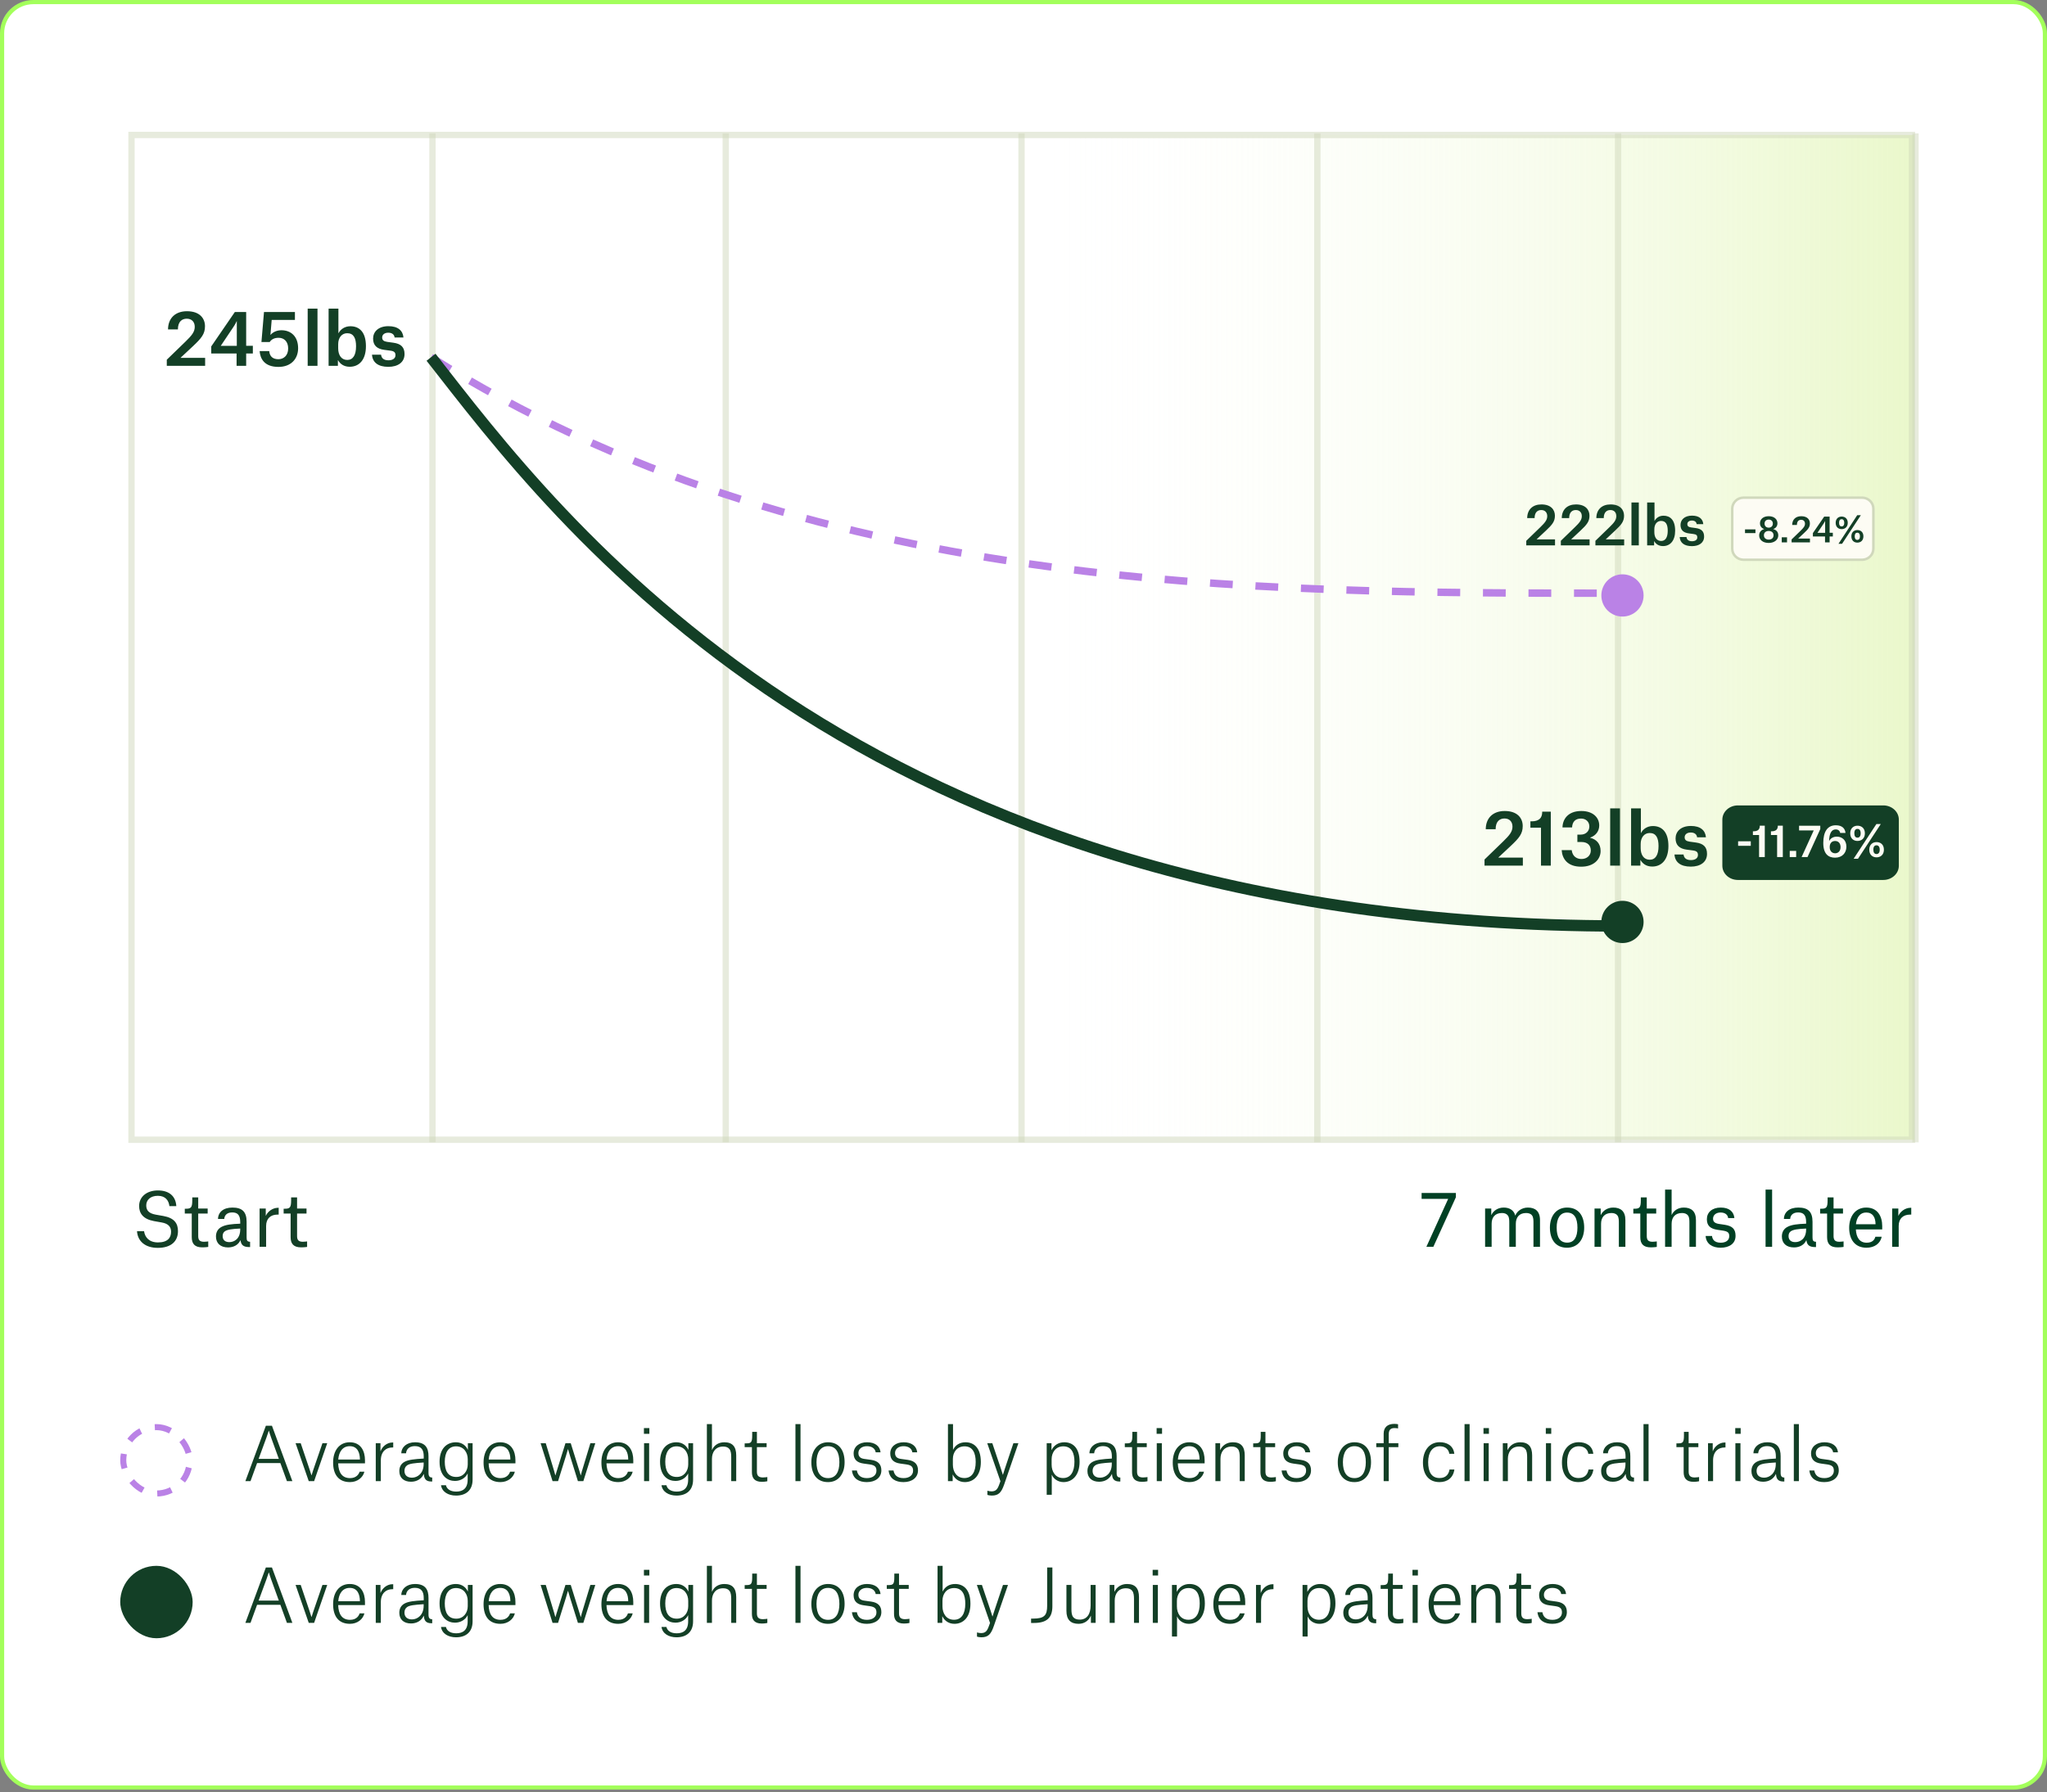 <svg width="491" height="430" viewBox="0 0 491 430" fill="none" xmlns="http://www.w3.org/2000/svg">
<rect x="0" y="0" width="491" height="430" fill="#808080" stroke="none"/>
<rect x="0.5" y="0.5" width="490" height="428.346" rx="7.5" fill="white"/>
<rect x="0.5" y="0.5" width="490" height="428.346" rx="7.5" stroke="#A3FF5B"/>
<path d="M459.177 32.378H244.693V273.435H459.177V32.378Z" fill="url(#paint0_linear_10164_2588)" fill-opacity="0.75"/>
<path opacity="0.5" d="M458.61 32.378H31.541V273.435H458.61V32.378Z" stroke="#D0D8BC" stroke-width="1.521" stroke-miterlimit="10"/>
<path opacity="0.5" d="M103.734 32V274.054" stroke="#D0D8BC" stroke-width="1.521" stroke-miterlimit="10"/>
<path opacity="0.5" d="M174.085 32V274.054" stroke="#D0D8BC" stroke-width="1.521" stroke-miterlimit="10"/>
<path opacity="0.5" d="M245.031 32V274.054" stroke="#D0D8BC" stroke-width="1.521" stroke-miterlimit="10"/>
<path opacity="0.5" d="M315.98 32V274.054" stroke="#D0D8BC" stroke-width="1.521" stroke-miterlimit="10"/>
<path opacity="0.5" d="M388.12 32V274.054" stroke="#D0D8BC" stroke-width="1.521" stroke-miterlimit="10"/>
<path opacity="0.5" d="M459.459 32V274.054" stroke="#D0D8BC" stroke-width="1.521" stroke-miterlimit="10"/>
<path d="M42.672 79.037H40.303C40.321 76.302 42.08 74.665 44.849 74.665C47.915 74.665 49.169 76.389 49.169 78.27C49.169 80.134 48.298 81.162 46.278 83.06L43.334 85.812V85.847H49.204V87.763H40.007V86.3L44.518 81.928C45.981 80.5 46.713 79.629 46.713 78.409C46.713 77.243 45.999 76.459 44.797 76.459C43.7 76.459 42.672 77.103 42.672 79.037ZM52.951 82.973H56.8V77.051H56.766C56.766 77.051 56.522 77.66 55.999 78.427L52.951 82.973ZM60.65 84.802H59.047V87.763H56.748V84.802H50.669V83.112L56.33 74.856H59.047V82.956H60.65V84.802ZM69.121 83.6C69.121 81.963 68.163 81.04 66.839 81.04C65.881 81.04 65.15 81.353 64.697 82.05H62.711L63.321 74.856H70.741V76.755H65.167L64.871 80.326H64.906C65.376 79.768 66.282 79.228 67.501 79.228C69.731 79.228 71.507 80.656 71.507 83.548C71.507 86.091 69.818 88.025 66.787 88.025C63.443 88.025 62.415 86.091 62.276 84.227H64.575C64.697 85.603 65.533 86.178 66.787 86.178C68.006 86.178 69.121 85.325 69.121 83.6ZM73.802 87.763V74.037H76.154V87.763H73.802ZM78.82 87.763V74.037H81.172V79.925H81.206C81.677 79.019 82.67 78.27 84.046 78.27C86.136 78.27 87.773 79.594 87.773 83.06C87.773 86.3 86.171 87.99 83.889 87.99C82.478 87.99 81.572 87.293 81.085 86.422H81.05V87.763H78.82ZM83.297 86.352C84.655 86.352 85.404 85.22 85.404 83.078C85.404 81.109 84.812 79.942 83.279 79.942C81.973 79.942 81.119 81.022 81.119 82.573V83.565C81.119 85.15 81.851 86.352 83.297 86.352ZM96.773 80.97H94.648C94.595 80.308 94.073 79.82 93.132 79.82C92.209 79.82 91.669 80.308 91.669 80.97C91.669 81.58 92.017 81.893 92.854 82.015L94.369 82.224C96.163 82.468 97.034 83.287 97.034 84.941C97.034 86.945 95.414 88.007 93.15 88.007C90.711 88.007 89.353 86.962 89.231 85.098H91.408C91.478 85.76 91.878 86.439 93.167 86.439C94.195 86.439 94.857 85.987 94.857 85.22C94.857 84.593 94.613 84.245 93.62 84.123L92.157 83.931C90.45 83.705 89.492 82.886 89.492 81.231C89.492 79.611 90.729 78.253 93.167 78.253C95.484 78.253 96.633 79.333 96.773 80.97Z" fill="#133F26"/>
<path d="M42.288 289.36H40.633C40.477 288.054 39.728 286.887 37.864 286.887C36.052 286.887 35.077 287.914 35.077 289.186C35.077 290.405 35.739 291.102 37.306 291.398L39.188 291.729C41.783 292.199 42.689 293.471 42.689 295.369C42.689 297.808 41.034 299.376 37.846 299.376C34.763 299.376 33.004 297.721 32.865 295.369H34.554C34.746 296.798 35.739 298.069 37.881 298.069C40.25 298.069 41.034 296.92 41.034 295.509C41.034 294.359 40.407 293.558 38.77 293.279L36.906 292.948C34.293 292.46 33.37 291.067 33.37 289.325C33.37 287.165 35.147 285.598 37.881 285.598C40.703 285.598 42.166 287.096 42.288 289.36ZM46.118 287.27H47.546V289.935H49.811V291.137H47.546V296.554C47.546 297.529 47.947 297.912 48.94 297.912C49.41 297.912 49.95 297.825 49.95 297.825V299.149C49.95 299.149 49.305 299.254 48.504 299.254C46.71 299.254 45.996 298.383 45.996 296.815V291.137H44.324V289.987H44.602C45.839 289.987 46.118 289.691 46.118 287.932V287.27ZM55.007 297.999C56.174 297.999 57.62 297.216 57.62 294.951V294.742C55.634 294.829 54.502 294.986 53.909 295.422C53.561 295.683 53.404 296.066 53.404 296.554C53.404 297.494 54.014 297.999 55.007 297.999ZM53.788 292.443H52.289C52.324 290.823 53.561 289.708 55.756 289.708C58.038 289.708 59.152 290.666 59.152 293.122V296.867C59.152 297.599 59.309 297.895 59.989 297.912V299.184H59.797C58.334 299.184 57.846 298.661 57.689 297.564H57.654C57.167 298.644 56.069 299.271 54.711 299.271C52.882 299.271 51.802 298.278 51.802 296.641C51.802 295.631 52.237 294.795 53.178 294.324C54.136 293.819 55.564 293.645 57.62 293.575V293.175C57.62 291.52 56.992 290.875 55.703 290.875C54.345 290.875 53.84 291.659 53.788 292.443ZM62.266 299.114V289.935H63.746V291.659H63.781C64.199 290.701 65.349 289.761 66.69 289.761H66.847V291.398H66.55C64.913 291.398 63.833 292.339 63.833 294.115V299.114H62.266ZM69.83 287.27H71.258V289.935H73.523V291.137H71.258V296.554C71.258 297.529 71.659 297.912 72.652 297.912C73.122 297.912 73.662 297.825 73.662 297.825V299.149C73.662 299.149 73.017 299.254 72.216 299.254C70.422 299.254 69.708 298.383 69.708 296.815V291.137H68.036V289.987H68.315C69.551 289.987 69.83 289.691 69.83 287.932V287.27Z" fill="#133F26"/>
<path d="M342.14 299.114L347.366 287.618H340.991V286.207H349.212V287.235L343.812 299.114H342.14ZM356.221 299.114V289.935H357.702V291.485H357.736C358.154 290.544 359.217 289.708 360.68 289.708C362.074 289.708 363.119 290.335 363.45 291.607H363.484C363.833 290.649 364.965 289.708 366.48 289.708C368.205 289.708 369.389 290.544 369.389 292.722V299.114H367.822V293.436C367.822 292.774 367.822 292.06 367.491 291.607C367.177 291.171 366.672 291.015 366.062 291.015C364.355 291.015 363.589 292.112 363.589 293.61V299.114H362.021V293.436C362.021 292.774 362.021 292.077 361.69 291.624C361.377 291.189 360.872 291.015 360.262 291.015C358.555 291.015 357.789 292.112 357.789 293.575V299.114H356.221ZM375.859 299.341C373.159 299.341 371.766 297.39 371.766 294.516C371.766 291.677 373.334 289.708 375.894 289.708C378.629 289.708 379.987 291.677 379.987 294.516C379.987 297.39 378.437 299.341 375.859 299.341ZM375.877 290.91C374.205 290.91 373.386 292.286 373.386 294.516C373.386 296.763 374.135 298.121 375.912 298.121C377.619 298.121 378.368 296.763 378.368 294.516C378.368 292.286 377.636 290.91 375.877 290.91ZM388.303 299.114V293.453C388.303 292.791 388.303 292.06 387.972 291.624C387.658 291.189 387.136 291.015 386.526 291.015C384.819 291.015 384.035 292.112 384.035 293.61V299.114H382.468V289.935H383.948V291.485H383.983C384.418 290.544 385.481 289.708 386.944 289.708C388.703 289.708 389.87 290.544 389.87 292.722V299.114H388.303ZM393.57 287.27H394.998V289.935H397.263V291.137H394.998V296.554C394.998 297.529 395.399 297.912 396.392 297.912C396.862 297.912 397.402 297.825 397.402 297.825V299.149C397.402 299.149 396.758 299.254 395.956 299.254C394.162 299.254 393.448 298.383 393.448 296.815V291.137H391.776V289.987H392.055C393.291 289.987 393.57 289.691 393.57 287.932V287.27ZM405.228 299.114V293.436C405.228 292.774 405.228 292.06 404.897 291.624C404.583 291.189 404.061 291.015 403.451 291.015C401.744 291.015 400.96 292.112 400.96 293.61V299.114H399.393V285.389H400.96V291.45H400.995C401.396 290.562 402.371 289.708 403.869 289.708C405.628 289.708 406.795 290.544 406.795 292.722V299.114H405.228ZM416.017 292.234H414.519C414.432 291.415 413.77 290.893 412.69 290.893C411.61 290.893 410.896 291.52 410.896 292.373C410.896 293.122 411.349 293.471 412.272 293.627L413.683 293.836C415.599 294.133 416.295 294.916 416.295 296.502C416.295 298.348 414.797 299.341 412.707 299.341C410.809 299.341 409.241 298.487 409.119 296.519H410.652C410.721 297.233 411.122 298.139 412.742 298.139C413.996 298.139 414.78 297.547 414.78 296.589C414.78 295.857 414.588 295.456 413.334 295.247L411.923 295.038C410.286 294.777 409.415 294.098 409.415 292.495C409.415 290.875 410.652 289.708 412.742 289.708C414.728 289.708 415.86 290.632 416.017 292.234ZM423.496 299.114V285.389H425.064V299.114H423.496ZM430.611 297.999C431.778 297.999 433.223 297.216 433.223 294.951V294.742C431.238 294.829 430.106 294.986 429.513 295.422C429.165 295.683 429.008 296.066 429.008 296.554C429.008 297.494 429.618 297.999 430.611 297.999ZM429.391 292.443H427.893C427.928 290.823 429.165 289.708 431.36 289.708C433.641 289.708 434.756 290.666 434.756 293.122V296.867C434.756 297.599 434.913 297.895 435.592 297.912V299.184H435.401C433.938 299.184 433.45 298.661 433.293 297.564H433.258C432.771 298.644 431.673 299.271 430.315 299.271C428.486 299.271 427.406 298.278 427.406 296.641C427.406 295.631 427.841 294.795 428.782 294.324C429.74 293.819 431.168 293.645 433.223 293.575V293.175C433.223 291.52 432.596 290.875 431.307 290.875C429.949 290.875 429.444 291.659 429.391 292.443ZM438.375 287.27H439.803V289.935H442.067V291.137H439.803V296.554C439.803 297.529 440.204 297.912 441.196 297.912C441.667 297.912 442.207 297.825 442.207 297.825V299.149C442.207 299.149 441.562 299.254 440.761 299.254C438.967 299.254 438.253 298.383 438.253 296.815V291.137H436.581V289.987H436.859C438.096 289.987 438.375 289.691 438.375 287.932V287.27ZM449.872 293.715V293.61C449.837 292.077 449.227 290.893 447.625 290.893C446.161 290.893 445.36 292.042 445.169 293.715H449.872ZM451.352 296.711C451.021 298.296 449.663 299.341 447.694 299.341C444.89 299.341 443.549 297.303 443.549 294.568C443.549 291.851 445.012 289.708 447.642 289.708C450.394 289.708 451.474 291.833 451.474 294.15V294.951H445.151C445.256 296.85 446.022 298.139 447.746 298.139C449.279 298.139 449.68 297.25 449.837 296.711H451.352ZM453.859 299.114V289.935H455.34V291.659H455.374C455.792 290.701 456.942 289.761 458.283 289.761H458.44V291.398H458.144C456.507 291.398 455.427 292.339 455.427 294.115V299.114H453.859Z" fill="#004024"/>
<path d="M358.747 198.941H356.378C356.395 196.207 358.154 194.569 360.924 194.569C363.99 194.569 365.244 196.294 365.244 198.175C365.244 200.039 364.373 201.066 362.352 202.965L359.408 205.717V205.752H365.278V207.668H356.082V206.205L360.593 201.833C362.056 200.405 362.788 199.534 362.788 198.314C362.788 197.147 362.073 196.363 360.872 196.363C359.774 196.363 358.747 197.008 358.747 198.941ZM369.627 207.668V198.576H367.084V197.043H367.432C368.233 197.043 368.878 196.851 369.313 196.468C369.714 196.102 369.923 195.545 369.923 194.726H371.978V207.668H369.627ZM379.346 202.007H378.353V200.23H379.189C380.357 200.23 381.227 199.429 381.227 198.279C381.227 197.095 380.339 196.381 379.242 196.381C377.866 196.381 377.152 197.147 377.082 198.506H374.783C374.817 196.503 376.141 194.569 379.294 194.569C382.064 194.569 383.596 196.102 383.596 198.036C383.596 199.394 382.778 200.474 381.436 200.944V200.997C382.847 201.345 383.927 202.338 383.927 204.167C383.927 206.17 382.29 207.929 379.259 207.929C375.967 207.929 374.713 206.013 374.591 203.958H376.995C377.169 205.404 378.144 206.083 379.329 206.083C380.618 206.083 381.576 205.264 381.576 204.045C381.576 202.756 380.74 202.007 379.346 202.007ZM386.22 207.668V193.942H388.571V207.668H386.22ZM391.238 207.668V193.942H393.589V199.83H393.624C394.094 198.924 395.087 198.175 396.463 198.175C398.553 198.175 400.191 199.499 400.191 202.965C400.191 206.205 398.588 207.894 396.306 207.894C394.895 207.894 393.99 207.198 393.502 206.327H393.467V207.668H391.238ZM395.714 206.257C397.073 206.257 397.822 205.125 397.822 202.982C397.822 201.014 397.229 199.847 395.697 199.847C394.39 199.847 393.537 200.927 393.537 202.477V203.47C393.537 205.055 394.268 206.257 395.714 206.257ZM409.19 200.875H407.065C407.013 200.213 406.49 199.725 405.55 199.725C404.627 199.725 404.087 200.213 404.087 200.875C404.087 201.484 404.435 201.798 405.271 201.92L406.786 202.129C408.581 202.373 409.451 203.191 409.451 204.846C409.451 206.849 407.832 207.912 405.567 207.912C403.129 207.912 401.77 206.867 401.648 205.003H403.825C403.895 205.665 404.296 206.344 405.585 206.344C406.612 206.344 407.274 205.891 407.274 205.125C407.274 204.498 407.03 204.149 406.037 204.028L404.574 203.836C402.867 203.609 401.909 202.791 401.909 201.136C401.909 199.516 403.146 198.158 405.585 198.158C407.901 198.158 409.051 199.237 409.19 200.875Z" fill="#133F26"/>
<path d="M451.735 193.225H416.854C414.797 193.225 413.129 194.75 413.129 196.631V207.705C413.129 209.586 414.797 211.111 416.854 211.111H451.735C453.792 211.111 455.459 209.586 455.459 207.705V196.631C455.459 194.75 453.792 193.225 451.735 193.225Z" fill="#133F26"/>
<path d="M416.91 202.918V201.834H419.95V202.918H416.91ZM421.938 205.614V200.324H420.458V199.432H420.661C421.127 199.432 421.502 199.32 421.755 199.097C421.988 198.884 422.11 198.56 422.11 198.084H423.306V205.614H421.938ZM426.263 205.614V200.324H424.783V199.432H424.986C425.452 199.432 425.827 199.32 426.081 199.097C426.314 198.884 426.435 198.56 426.435 198.084H427.631V205.614H426.263ZM429.292 205.614V204.135H430.833V205.614H429.292ZM432.139 205.614L435.048 199.229H431.531V198.104H436.619V198.905L433.558 205.614H432.139ZM442.669 199.827H441.392C441.291 199.31 440.926 198.986 440.318 198.986C439.284 198.986 438.778 200.009 438.737 201.712H438.778C439.092 201.094 439.771 200.719 440.582 200.719C441.778 200.719 442.882 201.499 442.882 203.131C442.882 204.591 441.909 205.766 440.156 205.766C438.585 205.766 437.338 204.895 437.338 202.239C437.338 199.442 438.403 197.993 440.338 197.993C441.859 197.993 442.558 198.753 442.669 199.827ZM440.186 204.712C440.825 204.712 441.484 204.266 441.484 203.232C441.484 202.28 440.926 201.763 440.186 201.763C439.426 201.763 438.879 202.239 438.879 203.232C438.879 204.266 439.517 204.712 440.186 204.712ZM444.623 206.02L450.076 197.699H451.13L445.667 206.02H444.623ZM445.545 201.753C444.572 201.753 443.802 201.134 443.802 199.918C443.802 198.692 444.613 198.094 445.545 198.094C446.508 198.094 447.319 198.692 447.319 199.918C447.319 201.134 446.508 201.753 445.545 201.753ZM445.535 200.962C446.012 200.962 446.305 200.618 446.305 199.918C446.305 199.219 446.012 198.864 445.535 198.864C445.069 198.864 444.785 199.199 444.785 199.918C444.785 200.618 445.069 200.962 445.535 200.962ZM450.116 205.685C449.143 205.685 448.373 205.067 448.373 203.851C448.373 202.624 449.174 202.026 450.116 202.026C451.079 202.026 451.88 202.624 451.88 203.851C451.88 205.067 451.079 205.685 450.116 205.685ZM450.106 204.895C450.572 204.895 450.876 204.55 450.876 203.851C450.876 203.151 450.572 202.797 450.106 202.797C449.63 202.797 449.346 203.131 449.346 203.851C449.346 204.55 449.63 204.895 450.106 204.895Z" fill="#FDFCF4"/>
<path d="M368.094 124.297H366.317C366.33 122.246 367.65 121.018 369.727 121.018C372.026 121.018 372.967 122.311 372.967 123.722C372.967 125.12 372.314 125.891 370.798 127.315L368.59 129.379V129.405H372.993V130.842H366.095V129.744L369.479 126.465C370.576 125.394 371.125 124.741 371.125 123.827C371.125 122.951 370.589 122.363 369.688 122.363C368.865 122.363 368.094 122.847 368.094 124.297ZM376.386 124.297H374.61C374.623 122.246 375.942 121.018 378.019 121.018C380.319 121.018 381.259 122.311 381.259 123.722C381.259 125.12 380.606 125.891 379.091 127.315L376.883 129.379V129.405H381.285V130.842H374.388V129.744L377.771 126.465C378.869 125.394 379.417 124.741 379.417 123.827C379.417 122.951 378.882 122.363 377.98 122.363C377.157 122.363 376.386 122.847 376.386 124.297ZM384.679 124.297H382.902C382.915 122.246 384.235 121.018 386.312 121.018C388.611 121.018 389.552 122.311 389.552 123.722C389.552 125.12 388.899 125.891 387.383 127.315L385.175 129.379V129.405H389.578V130.842H382.68V129.744L386.064 126.465C387.161 125.394 387.71 124.741 387.71 123.827C387.71 122.951 387.174 122.363 386.273 122.363C385.45 122.363 384.679 122.847 384.679 124.297ZM391.327 130.842V120.548H393.09V130.842H391.327ZM395.09 130.842V120.548H396.854V124.963H396.88C397.233 124.284 397.977 123.722 399.009 123.722C400.577 123.722 401.805 124.715 401.805 127.315C401.805 129.744 400.603 131.012 398.892 131.012C397.834 131.012 397.154 130.489 396.789 129.836H396.762V130.842H395.09ZM398.448 129.784C399.467 129.784 400.028 128.934 400.028 127.328C400.028 125.851 399.584 124.976 398.435 124.976C397.455 124.976 396.815 125.786 396.815 126.949V127.693C396.815 128.882 397.363 129.784 398.448 129.784ZM408.555 125.747H406.961C406.922 125.251 406.53 124.885 405.824 124.885C405.132 124.885 404.727 125.251 404.727 125.747C404.727 126.204 404.988 126.439 405.615 126.531L406.752 126.688C408.098 126.87 408.751 127.484 408.751 128.725C408.751 130.228 407.536 131.025 405.838 131.025C404.009 131.025 402.99 130.241 402.898 128.843H404.531C404.583 129.339 404.884 129.849 405.851 129.849C406.621 129.849 407.118 129.509 407.118 128.934C407.118 128.464 406.935 128.203 406.19 128.111L405.093 127.968C403.813 127.798 403.094 127.184 403.094 125.943C403.094 124.728 404.022 123.709 405.851 123.709C407.588 123.709 408.45 124.519 408.555 125.747Z" fill="#133F26"/>
<path d="M418.23 119.389H446.622C448.139 119.389 449.356 120.585 449.356 122.043V131.64C449.356 133.098 448.139 134.294 446.622 134.294H418.23C416.713 134.294 415.497 133.098 415.497 131.64V122.043C415.497 120.585 416.713 119.389 418.23 119.389Z" fill="#FDFCF4" stroke="#D0D8BC" stroke-width="0.596"/>
<path d="M418.564 127.902V127.009H421.068V127.902H418.564ZM422.153 125.54C422.153 124.58 422.921 123.845 424.248 123.845C425.575 123.845 426.343 124.58 426.343 125.54C426.343 126.291 425.884 126.742 425.35 126.925V126.95C425.976 127.101 426.543 127.543 426.543 128.453C426.543 129.463 425.633 130.256 424.248 130.256C422.821 130.256 421.961 129.496 421.961 128.453C421.961 127.56 422.545 127.109 423.146 126.95V126.925C422.62 126.75 422.153 126.291 422.153 125.54ZM424.248 124.655C423.705 124.655 423.255 124.964 423.255 125.623C423.255 126.266 423.714 126.591 424.248 126.591C424.774 126.591 425.241 126.266 425.241 125.623C425.241 124.964 424.782 124.655 424.248 124.655ZM424.248 129.454C424.882 129.454 425.408 129.129 425.408 128.428C425.408 127.71 424.882 127.384 424.248 127.384C423.63 127.384 423.096 127.71 423.096 128.428C423.096 129.129 423.639 129.454 424.248 129.454ZM427.375 130.122V128.903H428.644V130.122H427.375ZM431.013 125.94H429.878C429.887 124.63 430.73 123.845 432.057 123.845C433.526 123.845 434.127 124.672 434.127 125.573C434.127 126.466 433.709 126.959 432.741 127.868L431.331 129.187V129.204H434.143V130.122H429.736V129.421L431.898 127.326C432.599 126.641 432.95 126.224 432.95 125.64C432.95 125.081 432.608 124.705 432.032 124.705C431.506 124.705 431.013 125.014 431.013 125.94ZM435.939 127.827H437.783V124.989H437.767C437.767 124.989 437.65 125.281 437.4 125.648L435.939 127.827ZM439.628 128.703H438.86V130.122H437.758V128.703H434.845V127.894L437.558 123.937H438.86V127.818H439.628V128.703ZM440.987 130.456L445.478 123.603H446.346L441.847 130.456H440.987ZM441.747 126.942C440.945 126.942 440.311 126.433 440.311 125.431C440.311 124.421 440.979 123.929 441.747 123.929C442.54 123.929 443.207 124.421 443.207 125.431C443.207 126.433 442.54 126.942 441.747 126.942ZM441.738 126.291C442.131 126.291 442.373 126.007 442.373 125.431C442.373 124.855 442.131 124.563 441.738 124.563C441.354 124.563 441.121 124.839 441.121 125.431C441.121 126.007 441.354 126.291 441.738 126.291ZM445.511 130.18C444.71 130.18 444.075 129.671 444.075 128.67C444.075 127.66 444.735 127.167 445.511 127.167C446.304 127.167 446.963 127.66 446.963 128.67C446.963 129.671 446.304 130.18 445.511 130.18ZM445.503 129.529C445.887 129.529 446.137 129.246 446.137 128.67C446.137 128.094 445.887 127.802 445.503 127.802C445.11 127.802 444.877 128.077 444.877 128.67C444.877 129.246 445.11 129.529 445.503 129.529Z" fill="#133F26"/>
<path d="M389.17 226.248C391.969 226.248 394.238 223.979 394.238 221.18C394.238 218.381 391.969 216.112 389.17 216.112C386.371 216.112 384.103 218.381 384.103 221.18C384.103 223.979 386.371 226.248 389.17 226.248Z" fill="#133F26"/>
<path d="M389.17 147.921C391.969 147.921 394.238 145.652 394.238 142.853C394.238 140.055 391.969 137.786 389.17 137.786C386.371 137.786 384.103 140.055 384.103 142.853C384.103 145.652 386.371 147.921 389.17 147.921Z" fill="#BA82E6"/>
<path d="M103.392 85.707C193.386 142.316 300.074 142.316 388.617 142.316" stroke="#BA82E6" stroke-width="1.789" stroke-dasharray="5.46 5.46"/>
<path d="M103.392 85.707C133.033 123.55 204.999 222.15 388.945 222.15" stroke="#133F26" stroke-width="2.731"/>
<rect x="29.561" y="342.383" width="15.926" height="15.927" rx="7.963" stroke="#BA82E6" stroke-width="1.448" stroke-dasharray="3.52 3.52"/>
<path d="M64.466 343.254C64.431 343.341 64.188 344.122 63.91 344.887L62.034 349.995H66.881L65.022 344.869C64.727 344.07 64.501 343.254 64.501 343.254H64.466ZM68.827 355.346L67.246 351.003H61.669L60.088 355.346H58.854L63.771 342.055H65.231L70.13 355.346H68.827ZM74.059 355.346L70.897 346.242H72.13L74.285 352.618C74.511 353.261 74.702 353.921 74.702 353.921H74.737C74.737 353.921 74.928 353.261 75.153 352.618L77.343 346.242H78.489L75.345 355.346H74.059ZM86.329 350.151V350.064C86.311 348.64 85.825 346.954 83.896 346.954C82.193 346.954 81.29 348.275 81.134 350.151H86.329ZM87.406 353.07C87.076 354.46 85.738 355.572 83.948 355.572C81.168 355.572 79.9 353.713 79.9 350.864C79.9 348.101 81.307 346.016 83.896 346.016C86.589 346.016 87.545 348.171 87.545 350.325V351.072H81.116C81.186 353.279 82.054 354.616 83.966 354.616C85.564 354.616 86.103 353.574 86.259 353.07H87.406ZM90.132 355.346V346.242H91.261V348.136H91.296C91.678 347.076 92.79 346.068 94.163 346.068H94.319V347.267H94.076C92.651 347.267 91.348 348.205 91.348 350.36V355.346H90.132ZM98.822 354.512C100.125 354.512 101.619 353.487 101.619 351.246V350.864C99.361 351.003 98.214 351.142 97.641 351.559C97.224 351.854 97.015 352.306 97.015 352.879C97.015 353.956 97.728 354.512 98.822 354.512ZM97.397 348.657H96.251C96.268 347.232 97.502 346.016 99.552 346.016C102.071 346.016 102.783 347.406 102.783 349.369V353.331C102.783 354.165 103.027 354.46 103.67 354.477V355.433H103.513C102.21 355.433 101.741 354.86 101.671 353.644H101.637C101.081 354.825 99.969 355.485 98.579 355.485C96.876 355.485 95.782 354.547 95.782 352.931C95.782 351.889 96.233 351.142 97.032 350.707C97.936 350.203 99.43 350.047 101.637 349.925V349.352C101.637 347.927 101.133 346.937 99.517 346.937C98.127 346.937 97.467 347.719 97.397 348.657ZM112.194 351.35V350.082C112.194 348.483 111.256 346.989 109.379 346.989C107.555 346.989 106.686 348.518 106.686 350.673C106.686 352.775 107.399 354.338 109.449 354.338C111.186 354.338 112.194 352.914 112.194 351.35ZM109.397 358.804C107.468 358.804 106.009 357.883 105.783 356.319H106.964C107.138 357.136 107.903 357.848 109.432 357.848C110.96 357.848 112.177 357.153 112.177 354.964V353.522H112.159C111.638 354.564 110.526 355.294 109.119 355.294C107.381 355.294 105.435 354.147 105.435 350.673C105.435 347.632 107.069 346.016 109.362 346.016C110.874 346.016 111.812 346.902 112.194 347.788H112.229V346.242H113.358V354.981C113.358 357.605 111.69 358.804 109.397 358.804ZM122.417 350.151V350.064C122.4 348.64 121.914 346.954 119.985 346.954C118.282 346.954 117.379 348.275 117.223 350.151H122.417ZM123.495 353.07C123.165 354.46 121.827 355.572 120.037 355.572C117.257 355.572 115.989 353.713 115.989 350.864C115.989 348.101 117.396 346.016 119.985 346.016C122.678 346.016 123.634 348.171 123.634 350.325V351.072H117.205C117.275 353.279 118.143 354.616 120.055 354.616C121.653 354.616 122.192 353.574 122.348 353.07H123.495ZM132.539 355.346L129.672 346.242H130.906L132.939 352.983C133.078 353.47 133.199 353.939 133.199 353.939H133.234C133.234 353.939 133.373 353.452 133.53 352.966L135.632 346.242H136.9L139.002 352.966C139.124 353.366 139.298 353.939 139.298 353.939H139.333C139.333 353.939 139.454 353.366 139.576 352.966L141.609 346.242H142.79L139.923 355.346H138.62L136.726 349.283C136.501 348.553 136.257 347.684 136.257 347.684H136.223C136.223 347.684 135.979 348.553 135.753 349.283L133.86 355.346H132.539ZM150.685 350.151V350.064C150.667 348.64 150.181 346.954 148.252 346.954C146.55 346.954 145.646 348.275 145.49 350.151H150.685ZM151.762 353.07C151.432 354.46 150.094 355.572 148.304 355.572C145.524 355.572 144.256 353.713 144.256 350.864C144.256 348.101 145.663 346.016 148.252 346.016C150.945 346.016 151.901 348.171 151.901 350.325V351.072H145.472C145.542 353.279 146.411 354.616 148.322 354.616C149.92 354.616 150.459 353.574 150.615 353.07H151.762ZM154.453 343.983V342.611H155.757V343.983H154.453ZM154.488 355.346V346.242H155.704V355.346H154.488ZM165.08 351.35V350.082C165.08 348.483 164.142 346.989 162.266 346.989C160.442 346.989 159.573 348.518 159.573 350.673C159.573 352.775 160.285 354.338 162.335 354.338C164.073 354.338 165.08 352.914 165.08 351.35ZM162.283 358.804C160.355 358.804 158.895 357.883 158.669 356.319H159.851C160.025 357.136 160.789 357.848 162.318 357.848C163.847 357.848 165.063 357.153 165.063 354.964V353.522H165.046C164.524 354.564 163.413 355.294 162.005 355.294C160.268 355.294 158.322 354.147 158.322 350.673C158.322 347.632 159.955 346.016 162.248 346.016C163.76 346.016 164.698 346.902 165.08 347.788H165.115V346.242H166.245V354.981C166.245 357.605 164.577 358.804 162.283 358.804ZM175.393 355.346V349.578C175.393 348.831 175.323 348.136 174.993 347.684C174.68 347.25 174.177 347.041 173.464 347.041C171.588 347.041 170.771 348.431 170.771 349.978V355.346H169.555V341.655H170.771V347.84H170.806C171.223 346.833 172.231 346.016 173.742 346.016C175.706 346.016 176.592 347.076 176.592 349.161V355.346H175.393ZM180.426 343.514H181.555V346.242H183.884V347.18H181.555V353.07C181.555 354.043 181.972 354.46 183.015 354.46C183.536 354.46 184.057 354.356 184.057 354.356V355.364C184.057 355.364 183.536 355.503 182.72 355.503C180.965 355.503 180.357 354.564 180.357 353.209V347.18H178.619V346.277H179.019C180.183 346.277 180.426 346.016 180.426 344.348V343.514ZM190.798 355.346V341.655H192.014V355.346H190.798ZM198.611 355.572C195.883 355.572 194.614 353.574 194.614 350.794C194.614 348.049 196.091 346.016 198.611 346.016C201.356 346.016 202.589 348.049 202.589 350.794C202.589 353.591 201.147 355.572 198.611 355.572ZM198.611 346.954C196.821 346.954 195.848 348.449 195.848 350.794C195.848 353.14 196.717 354.616 198.628 354.616C200.47 354.616 201.338 353.14 201.338 350.794C201.338 348.449 200.504 346.954 198.611 346.954ZM211.214 348.431H210.05C209.911 347.545 209.164 346.954 207.931 346.954C206.68 346.954 205.898 347.667 205.898 348.588C205.898 349.474 206.402 349.891 207.323 350.012L208.956 350.238C210.693 350.481 211.405 351.367 211.405 352.757C211.405 354.477 209.998 355.572 207.931 355.572C206.089 355.572 204.595 354.825 204.352 352.792H205.533C205.724 353.869 206.402 354.616 207.948 354.616C209.355 354.616 210.224 353.887 210.224 352.862C210.224 352.045 209.963 351.524 208.643 351.333L207.149 351.124C205.62 350.916 204.751 350.186 204.751 348.692C204.751 347.093 206.054 346.016 207.965 346.016C209.859 346.016 211.058 346.902 211.214 348.431ZM220.003 348.431H218.839C218.7 347.545 217.953 346.954 216.72 346.954C215.469 346.954 214.687 347.667 214.687 348.588C214.687 349.474 215.191 349.891 216.111 350.012L217.745 350.238C219.482 350.481 220.194 351.367 220.194 352.757C220.194 354.477 218.787 355.572 216.72 355.572C214.878 355.572 213.384 354.825 213.14 352.792H214.322C214.513 353.869 215.191 354.616 216.737 354.616C218.144 354.616 219.013 353.887 219.013 352.862C219.013 352.045 218.752 351.524 217.432 351.333L215.938 351.124C214.409 350.916 213.54 350.186 213.54 348.692C213.54 347.093 214.843 346.016 216.754 346.016C218.648 346.016 219.847 346.902 220.003 348.431ZM227.379 355.346V341.655H228.595V347.806H228.612C229.151 346.694 230.193 346.016 231.601 346.016C233.495 346.016 235.267 347.232 235.267 350.742C235.267 354.043 233.512 355.572 231.427 355.572C229.95 355.572 228.977 354.703 228.543 353.783H228.508V355.346H227.379ZM231.323 354.599C233.13 354.599 234.033 353.14 234.033 350.742C234.033 348.674 233.373 346.989 231.358 346.989C229.498 346.989 228.56 348.466 228.56 349.995V351.42C228.56 353.018 229.429 354.599 231.323 354.599ZM239.966 355.364L236.804 346.242H238.02L240.122 352.479C240.366 353.209 240.539 353.8 240.539 353.8H240.574C240.574 353.8 240.765 353.174 240.991 352.479L243.076 346.242H244.275L240.887 356.076C240.192 358.091 239.532 358.804 237.864 358.804C237.429 358.804 237.082 358.717 236.839 358.647V357.64C237.134 357.726 237.481 357.796 237.812 357.796C238.906 357.796 239.288 357.24 239.688 356.128L239.966 355.364ZM252.246 351.385C252.246 353.018 253.115 354.599 255.009 354.599C256.816 354.599 257.719 353.088 257.719 350.69C257.719 348.64 257.059 346.989 255.044 346.989C253.219 346.989 252.246 348.483 252.246 350.064V351.385ZM251.065 358.613V346.242H252.212V347.858H252.246C252.82 346.729 253.88 346.016 255.287 346.016C257.181 346.016 258.953 347.18 258.953 350.69C258.953 353.991 257.181 355.572 255.096 355.572C253.706 355.572 252.646 354.703 252.316 353.835H252.281V358.613H251.065ZM263.878 354.512C265.181 354.512 266.675 353.487 266.675 351.246V350.864C264.417 351.003 263.27 351.142 262.696 351.559C262.279 351.854 262.071 352.306 262.071 352.879C262.071 353.956 262.783 354.512 263.878 354.512ZM262.453 348.657H261.307C261.324 347.232 262.557 346.016 264.608 346.016C267.127 346.016 267.839 347.406 267.839 349.369V353.331C267.839 354.165 268.082 354.46 268.725 354.477V355.433H268.569C267.266 355.433 266.797 354.86 266.727 353.644H266.693C266.137 354.825 265.025 355.485 263.635 355.485C261.932 355.485 260.837 354.547 260.837 352.931C260.837 351.889 261.289 351.142 262.088 350.707C262.992 350.203 264.486 350.047 266.693 349.925V349.352C266.693 347.927 266.189 346.937 264.573 346.937C263.183 346.937 262.523 347.719 262.453 348.657ZM271.607 343.514H272.737V346.242H275.065V347.18H272.737V353.07C272.737 354.043 273.154 354.46 274.196 354.46C274.717 354.46 275.239 354.356 275.239 354.356V355.364C275.239 355.364 274.717 355.503 273.901 355.503C272.146 355.503 271.538 354.564 271.538 353.209V347.18H269.8V346.277H270.2C271.364 346.277 271.607 346.016 271.607 344.348V343.514ZM277.431 343.983V342.611H278.734V343.983H277.431ZM277.466 355.346V346.242H278.682V355.346H277.466ZM287.728 350.151V350.064C287.71 348.64 287.224 346.954 285.295 346.954C283.593 346.954 282.689 348.275 282.533 350.151H287.728ZM288.805 353.07C288.475 354.46 287.137 355.572 285.347 355.572C282.568 355.572 281.299 353.713 281.299 350.864C281.299 348.101 282.707 346.016 285.295 346.016C287.988 346.016 288.944 348.171 288.944 350.325V351.072H282.515C282.585 353.279 283.454 354.616 285.365 354.616C286.963 354.616 287.502 353.574 287.658 353.07H288.805ZM297.369 355.346V349.595C297.369 348.831 297.3 348.136 296.97 347.684C296.657 347.25 296.153 347.041 295.441 347.041C293.582 347.041 292.748 348.414 292.748 349.978V355.346H291.531V346.242H292.661V347.858H292.695C293.182 346.833 294.207 346.016 295.719 346.016C297.682 346.016 298.568 347.076 298.568 349.161V355.346H297.369ZM302.403 343.514H303.532V346.242H305.86V347.18H303.532V353.07C303.532 354.043 303.949 354.46 304.991 354.46C305.513 354.46 306.034 354.356 306.034 354.356V355.364C306.034 355.364 305.513 355.503 304.696 355.503C302.941 355.503 302.333 354.564 302.333 353.209V347.18H300.596V346.277H300.995C302.159 346.277 302.403 346.016 302.403 344.348V343.514ZM314.272 348.431H313.108C312.969 347.545 312.222 346.954 310.989 346.954C309.738 346.954 308.956 347.667 308.956 348.588C308.956 349.474 309.46 349.891 310.381 350.012L312.014 350.238C313.751 350.481 314.464 351.367 314.464 352.757C314.464 354.477 313.056 355.572 310.989 355.572C309.147 355.572 307.653 354.825 307.41 352.792H308.591C308.782 353.869 309.46 354.616 311.006 354.616C312.413 354.616 313.282 353.887 313.282 352.862C313.282 352.045 313.022 351.524 311.701 351.333L310.207 351.124C308.678 350.916 307.809 350.186 307.809 348.692C307.809 347.093 309.112 346.016 311.023 346.016C312.917 346.016 314.116 346.902 314.272 348.431ZM324.88 355.572C322.152 355.572 320.884 353.574 320.884 350.794C320.884 348.049 322.36 346.016 324.88 346.016C327.625 346.016 328.858 348.049 328.858 350.794C328.858 353.591 327.416 355.572 324.88 355.572ZM324.88 346.954C323.09 346.954 322.117 348.449 322.117 350.794C322.117 353.14 322.986 354.616 324.897 354.616C326.739 354.616 327.607 353.14 327.607 350.794C327.607 348.449 326.773 346.954 324.88 346.954ZM333.105 347.18V355.346H331.889V347.18H330.117V346.242H331.889V343.949C331.889 342.385 332.879 341.603 334.426 341.603C334.721 341.603 335.016 341.62 335.346 341.69V342.698C335.138 342.646 334.86 342.611 334.478 342.611C333.539 342.611 333.105 343.045 333.105 344.157V346.242H335.416V347.18H333.105ZM348.835 348.779H347.636C347.532 347.858 346.785 346.972 345.36 346.972C343.605 346.972 342.563 348.396 342.563 350.777C342.563 353.122 343.362 354.599 345.308 354.599C347.011 354.599 347.532 353.47 347.688 352.549H348.852C348.574 354.547 347.167 355.572 345.291 355.572C342.65 355.572 341.312 353.713 341.312 350.864C341.312 348.084 342.789 345.999 345.343 345.999C346.993 345.999 348.609 346.763 348.835 348.779ZM351.289 355.346V341.655H352.506V355.346H351.289ZM355.836 343.983V342.611H357.139V343.983H355.836ZM355.871 355.346V346.242H357.087V355.346H355.871ZM366.306 355.346V349.595C366.306 348.831 366.237 348.136 365.907 347.684C365.594 347.25 365.09 347.041 364.378 347.041C362.519 347.041 361.685 348.414 361.685 349.978V355.346H360.469V346.242H361.598V347.858H361.633C362.119 346.833 363.144 346.016 364.656 346.016C366.619 346.016 367.505 347.076 367.505 349.161V355.346H366.306ZM370.784 343.983V342.611H372.087V343.983H370.784ZM370.819 355.346V346.242H372.035V355.346H370.819ZM382.175 348.779H380.976C380.872 347.858 380.125 346.972 378.7 346.972C376.946 346.972 375.903 348.396 375.903 350.777C375.903 353.122 376.702 354.599 378.648 354.599C380.351 354.599 380.872 353.47 381.029 352.549H382.193C381.915 354.547 380.507 355.572 378.631 355.572C375.99 355.572 374.652 353.713 374.652 350.864C374.652 348.084 376.129 345.999 378.683 345.999C380.334 345.999 381.949 346.763 382.175 348.779ZM387.093 354.512C388.396 354.512 389.89 353.487 389.89 351.246V350.864C387.631 351.003 386.485 351.142 385.911 351.559C385.494 351.854 385.286 352.306 385.286 352.879C385.286 353.956 385.998 354.512 387.093 354.512ZM385.668 348.657H384.521C384.539 347.232 385.772 346.016 387.823 346.016C390.342 346.016 391.054 347.406 391.054 349.369V353.331C391.054 354.165 391.297 354.46 391.94 354.477V355.433H391.784C390.481 355.433 390.012 354.86 389.942 353.644H389.908C389.352 354.825 388.24 355.485 386.85 355.485C385.147 355.485 384.052 354.547 384.052 352.931C384.052 351.889 384.504 351.142 385.303 350.707C386.207 350.203 387.701 350.047 389.908 349.925V349.352C389.908 347.927 389.404 346.937 387.788 346.937C386.398 346.937 385.738 347.719 385.668 348.657ZM394.216 355.346V341.655H395.432V355.346H394.216ZM403.917 343.514H405.046V346.242H407.374V347.18H405.046V353.07C405.046 354.043 405.463 354.46 406.505 354.46C407.027 354.46 407.548 354.356 407.548 354.356V355.364C407.548 355.364 407.027 355.503 406.21 355.503C404.455 355.503 403.847 354.564 403.847 353.209V347.18H402.11V346.277H402.509C403.673 346.277 403.917 346.016 403.917 344.348V343.514ZM409.69 355.346V346.242H410.82V348.136H410.854C411.237 347.076 412.348 346.068 413.721 346.068H413.877V347.267H413.634C412.209 347.267 410.906 348.205 410.906 350.36V355.346H409.69ZM416.222 343.983V342.611H417.525V343.983H416.222ZM416.256 355.346V346.242H417.473V355.346H416.256ZM423.148 354.512C424.451 354.512 425.945 353.487 425.945 351.246V350.864C423.687 351.003 422.54 351.142 421.966 351.559C421.549 351.854 421.341 352.306 421.341 352.879C421.341 353.956 422.053 354.512 423.148 354.512ZM421.723 348.657H420.577C420.594 347.232 421.827 346.016 423.878 346.016C426.397 346.016 427.109 347.406 427.109 349.369V353.331C427.109 354.165 427.353 354.46 427.995 354.477V355.433H427.839C426.536 355.433 426.067 354.86 425.997 353.644H425.963C425.407 354.825 424.295 355.485 422.905 355.485C421.202 355.485 420.107 354.547 420.107 352.931C420.107 351.889 420.559 351.142 421.358 350.707C422.262 350.203 423.756 350.047 425.963 349.925V349.352C425.963 347.927 425.459 346.937 423.843 346.937C422.453 346.937 421.793 347.719 421.723 348.657ZM430.271 355.346V341.655H431.487V355.346H430.271ZM440.864 348.431H439.7C439.561 347.545 438.814 346.954 437.58 346.954C436.329 346.954 435.547 347.667 435.547 348.588C435.547 349.474 436.051 349.891 436.972 350.012L438.605 350.238C440.343 350.481 441.055 351.367 441.055 352.757C441.055 354.477 439.648 355.572 437.58 355.572C435.738 355.572 434.244 354.825 434.001 352.792H435.182C435.374 353.869 436.051 354.616 437.597 354.616C439.005 354.616 439.874 353.887 439.874 352.862C439.874 352.045 439.613 351.524 438.292 351.333L436.798 351.124C435.269 350.916 434.401 350.186 434.401 348.692C434.401 347.093 435.704 346.016 437.615 346.016C439.509 346.016 440.707 346.902 440.864 348.431Z" fill="#133F26"/>
<rect x="28.837" y="375.659" width="17.374" height="17.374" rx="8.687" fill="#133F26"/>
<path d="M64.466 377.254C64.431 377.341 64.188 378.122 63.91 378.887L62.033 383.995H66.881L65.022 378.869C64.726 378.07 64.5 377.254 64.5 377.254H64.466ZM68.827 389.346L67.246 385.003H61.668L60.087 389.346H58.854L63.771 376.055H65.23L70.13 389.346H68.827ZM74.058 389.346L70.896 380.242H72.13L74.284 386.618C74.51 387.261 74.701 387.921 74.701 387.921H74.736C74.736 387.921 74.927 387.261 75.153 386.618L77.342 380.242H78.489L75.344 389.346H74.058ZM86.328 384.151V384.064C86.311 382.64 85.824 380.954 83.896 380.954C82.193 380.954 81.289 382.275 81.133 384.151H86.328ZM87.405 387.07C87.075 388.46 85.737 389.572 83.948 389.572C81.168 389.572 79.9 387.713 79.9 384.864C79.9 382.101 81.307 380.016 83.896 380.016C86.589 380.016 87.544 382.171 87.544 384.325V385.072H81.116C81.185 387.279 82.054 388.616 83.965 388.616C85.564 388.616 86.102 387.574 86.258 387.07H87.405ZM90.132 389.346V380.242H91.261V382.136H91.296C91.678 381.076 92.79 380.068 94.162 380.068H94.319V381.267H94.076C92.651 381.267 91.348 382.205 91.348 384.36V389.346H90.132ZM98.822 388.512C100.125 388.512 101.619 387.487 101.619 385.246V384.864C99.36 385.003 98.213 385.142 97.64 385.559C97.223 385.854 97.015 386.306 97.015 386.879C97.015 387.956 97.727 388.512 98.822 388.512ZM97.397 382.657H96.25C96.268 381.232 97.501 380.016 99.551 380.016C102.071 380.016 102.783 381.406 102.783 383.369V387.331C102.783 388.165 103.026 388.46 103.669 388.477V389.433H103.513C102.21 389.433 101.74 388.86 101.671 387.644H101.636C101.08 388.825 99.968 389.485 98.578 389.485C96.876 389.485 95.781 388.547 95.781 386.931C95.781 385.889 96.233 385.142 97.032 384.707C97.936 384.203 99.43 384.047 101.636 383.925V383.352C101.636 381.927 101.132 380.937 99.517 380.937C98.127 380.937 97.466 381.719 97.397 382.657ZM112.194 385.35V384.082C112.194 382.483 111.255 380.989 109.379 380.989C107.555 380.989 106.686 382.518 106.686 384.673C106.686 386.775 107.398 388.338 109.448 388.338C111.186 388.338 112.194 386.914 112.194 385.35ZM109.396 392.804C107.468 392.804 106.008 391.883 105.782 390.319H106.964C107.138 391.136 107.902 391.848 109.431 391.848C110.96 391.848 112.176 391.153 112.176 388.964V387.522H112.159C111.638 388.564 110.526 389.294 109.118 389.294C107.381 389.294 105.435 388.147 105.435 384.673C105.435 381.632 107.068 380.016 109.362 380.016C110.873 380.016 111.811 380.902 112.194 381.788H112.228V380.242H113.358V388.981C113.358 391.605 111.69 392.804 109.396 392.804ZM122.417 384.151V384.064C122.4 382.64 121.913 380.954 119.985 380.954C118.282 380.954 117.378 382.275 117.222 384.151H122.417ZM123.494 387.07C123.164 388.46 121.826 389.572 120.037 389.572C117.257 389.572 115.988 387.713 115.988 384.864C115.988 382.101 117.396 380.016 119.985 380.016C122.678 380.016 123.633 382.171 123.633 384.325V385.072H117.205C117.274 387.279 118.143 388.616 120.054 388.616C121.653 388.616 122.191 387.574 122.347 387.07H123.494ZM132.539 389.346L129.672 380.242H130.906L132.938 386.983C133.077 387.47 133.199 387.939 133.199 387.939H133.234C133.234 387.939 133.373 387.452 133.529 386.966L135.631 380.242H136.9L139.002 386.966C139.124 387.366 139.297 387.939 139.297 387.939H139.332C139.332 387.939 139.454 387.366 139.575 386.966L141.608 380.242H142.79L139.923 389.346H138.62L136.726 383.283C136.5 382.553 136.257 381.684 136.257 381.684H136.222C136.222 381.684 135.979 382.553 135.753 383.283L133.859 389.346H132.539ZM150.684 384.151V384.064C150.667 382.64 150.18 380.954 148.252 380.954C146.549 380.954 145.646 382.275 145.489 384.151H150.684ZM151.761 387.07C151.431 388.46 150.093 389.572 148.304 389.572C145.524 389.572 144.256 387.713 144.256 384.864C144.256 382.101 145.663 380.016 148.252 380.016C150.945 380.016 151.9 382.171 151.9 384.325V385.072H145.472C145.541 387.279 146.41 388.616 148.321 388.616C149.92 388.616 150.458 387.574 150.615 387.07H151.761ZM154.453 377.983V376.611H155.756V377.983H154.453ZM154.488 389.346V380.242H155.704V389.346H154.488ZM165.08 385.35V384.082C165.08 382.483 164.142 380.989 162.265 380.989C160.441 380.989 159.572 382.518 159.572 384.673C159.572 386.775 160.285 388.338 162.335 388.338C164.072 388.338 165.08 386.914 165.08 385.35ZM162.283 392.804C160.354 392.804 158.895 391.883 158.669 390.319H159.85C160.024 391.136 160.789 391.848 162.317 391.848C163.846 391.848 165.063 391.153 165.063 388.964V387.522H165.045C164.524 388.564 163.412 389.294 162.005 389.294C160.267 389.294 158.321 388.147 158.321 384.673C158.321 381.632 159.955 380.016 162.248 380.016C163.76 380.016 164.698 380.902 165.08 381.788H165.115V380.242H166.244V388.981C166.244 391.605 164.576 392.804 162.283 392.804ZM175.392 389.346V383.578C175.392 382.831 175.323 382.136 174.993 381.684C174.68 381.25 174.176 381.041 173.464 381.041C171.587 381.041 170.771 382.431 170.771 383.978V389.346H169.555V375.655H170.771V381.84H170.805C171.222 380.833 172.23 380.016 173.742 380.016C175.705 380.016 176.591 381.076 176.591 383.161V389.346H175.392ZM180.426 377.514H181.555V380.242H183.883V381.18H181.555V387.07C181.555 388.043 181.972 388.46 183.014 388.46C183.536 388.46 184.057 388.356 184.057 388.356V389.364C184.057 389.364 183.536 389.503 182.719 389.503C180.964 389.503 180.356 388.564 180.356 387.209V381.18H178.619V380.277H179.018C180.182 380.277 180.426 380.016 180.426 378.348V377.514ZM190.797 389.346V375.655H192.014V389.346H190.797ZM198.61 389.572C195.882 389.572 194.614 387.574 194.614 384.794C194.614 382.049 196.091 380.016 198.61 380.016C201.355 380.016 202.589 382.049 202.589 384.794C202.589 387.591 201.147 389.572 198.61 389.572ZM198.61 380.954C196.82 380.954 195.848 382.449 195.848 384.794C195.848 387.14 196.716 388.616 198.627 388.616C200.469 388.616 201.338 387.14 201.338 384.794C201.338 382.449 200.504 380.954 198.61 380.954ZM211.214 382.431H210.05C209.911 381.545 209.164 380.954 207.93 380.954C206.679 380.954 205.897 381.667 205.897 382.588C205.897 383.474 206.401 383.891 207.322 384.012L208.955 384.238C210.693 384.481 211.405 385.367 211.405 386.757C211.405 388.477 209.998 389.572 207.93 389.572C206.088 389.572 204.594 388.825 204.351 386.792H205.532C205.724 387.869 206.401 388.616 207.948 388.616C209.355 388.616 210.224 387.887 210.224 386.862C210.224 386.045 209.963 385.524 208.642 385.333L207.148 385.124C205.619 384.916 204.751 384.186 204.751 382.692C204.751 381.093 206.054 380.016 207.965 380.016C209.859 380.016 211.058 380.902 211.214 382.431ZM214.513 377.514H215.642V380.242H217.97V381.18H215.642V387.07C215.642 388.043 216.059 388.46 217.101 388.46C217.623 388.46 218.144 388.356 218.144 388.356V389.364C218.144 389.364 217.623 389.503 216.806 389.503C215.051 389.503 214.443 388.564 214.443 387.209V381.18H212.706V380.277H213.105C214.269 380.277 214.513 380.016 214.513 378.348V377.514ZM224.884 389.346V375.655H226.1V381.806H226.118C226.656 380.694 227.699 380.016 229.106 380.016C231 380.016 232.772 381.232 232.772 384.742C232.772 388.043 231.017 389.572 228.932 389.572C227.456 389.572 226.483 388.703 226.048 387.783H226.014V389.346H224.884ZM228.828 388.599C230.635 388.599 231.539 387.14 231.539 384.742C231.539 382.674 230.878 380.989 228.863 380.989C227.004 380.989 226.066 382.466 226.066 383.995V385.42C226.066 387.018 226.934 388.599 228.828 388.599ZM237.471 389.364L234.309 380.242H235.525L237.628 386.479C237.871 387.209 238.045 387.8 238.045 387.8H238.079C238.079 387.8 238.271 387.174 238.496 386.479L240.581 380.242H241.78L238.392 390.076C237.697 392.091 237.037 392.804 235.369 392.804C234.935 392.804 234.587 392.717 234.344 392.647V391.64C234.639 391.726 234.987 391.796 235.317 391.796C236.411 391.796 236.794 391.24 237.193 390.128L237.471 389.364ZM248.014 389.364H247.319V388.321H247.771C250.551 388.321 251.176 387.522 251.176 385.194V376.055H252.427V385.367C252.427 388.13 251.072 389.364 248.014 389.364ZM256.996 380.242V386.062C256.996 386.792 257.066 387.487 257.396 387.921C257.709 388.338 258.23 388.564 258.977 388.564C260.732 388.564 261.6 387.209 261.6 385.159V380.242H262.799V389.346H261.67V387.661H261.635C261.201 388.669 260.228 389.572 258.716 389.572C256.77 389.572 255.797 388.547 255.797 386.462V380.242H256.996ZM272.003 389.346V383.595C272.003 382.831 271.933 382.136 271.603 381.684C271.291 381.25 270.787 381.041 270.074 381.041C268.215 381.041 267.381 382.414 267.381 383.978V389.346H266.165V380.242H267.294V381.858H267.329C267.816 380.833 268.841 380.016 270.352 380.016C272.316 380.016 273.202 381.076 273.202 383.161V389.346H272.003ZM276.48 377.983V376.611H277.783V377.983H276.48ZM276.515 389.346V380.242H277.731V389.346H276.515ZM282.295 385.385C282.295 387.018 283.163 388.599 285.057 388.599C286.864 388.599 287.767 387.088 287.767 384.69C287.767 382.64 287.107 380.989 285.092 380.989C283.268 380.989 282.295 382.483 282.295 384.064V385.385ZM281.113 392.613V380.242H282.26V381.858H282.295C282.868 380.729 283.928 380.016 285.335 380.016C287.229 380.016 289.001 381.18 289.001 384.69C289.001 387.991 287.229 389.572 285.144 389.572C283.754 389.572 282.694 388.703 282.364 387.835H282.329V392.613H281.113ZM297.466 384.151V384.064C297.449 382.64 296.963 380.954 295.034 380.954C293.331 380.954 292.428 382.275 292.271 384.151H297.466ZM298.544 387.07C298.213 388.46 296.876 389.572 295.086 389.572C292.306 389.572 291.038 387.713 291.038 384.864C291.038 382.101 292.445 380.016 295.034 380.016C297.727 380.016 298.683 382.171 298.683 384.325V385.072H292.254C292.324 387.279 293.192 388.616 295.103 388.616C296.702 388.616 297.241 387.574 297.397 387.07H298.544ZM301.27 389.346V380.242H302.399V382.136H302.434C302.816 381.076 303.928 380.068 305.301 380.068H305.457V381.267H305.214C303.789 381.267 302.486 382.205 302.486 384.36V389.346H301.27ZM313.616 385.385C313.616 387.018 314.485 388.599 316.378 388.599C318.185 388.599 319.089 387.088 319.089 384.69C319.089 382.64 318.428 380.989 316.413 380.989C314.589 380.989 313.616 382.483 313.616 384.064V385.385ZM312.434 392.613V380.242H313.581V381.858H313.616C314.189 380.729 315.249 380.016 316.656 380.016C318.55 380.016 320.322 381.18 320.322 384.69C320.322 387.991 318.55 389.572 316.465 389.572C315.075 389.572 314.015 388.703 313.685 387.835H313.651V392.613H312.434ZM325.247 388.512C326.55 388.512 328.045 387.487 328.045 385.246V384.864C325.786 385.003 324.639 385.142 324.066 385.559C323.649 385.854 323.44 386.306 323.44 386.879C323.44 387.956 324.153 388.512 325.247 388.512ZM323.823 382.657H322.676C322.693 381.232 323.927 380.016 325.977 380.016C328.496 380.016 329.209 381.406 329.209 383.369V387.331C329.209 388.165 329.452 388.46 330.095 388.477V389.433H329.938C328.635 389.433 328.166 388.86 328.097 387.644H328.062C327.506 388.825 326.394 389.485 325.004 389.485C323.301 389.485 322.207 388.547 322.207 386.931C322.207 385.889 322.659 385.142 323.458 384.707C324.361 384.203 325.855 384.047 328.062 383.925V383.352C328.062 381.927 327.558 380.937 325.942 380.937C324.552 380.937 323.892 381.719 323.823 382.657ZM332.977 377.514H334.106V380.242H336.434V381.18H334.106V387.07C334.106 388.043 334.523 388.46 335.566 388.46C336.087 388.46 336.608 388.356 336.608 388.356V389.364C336.608 389.364 336.087 389.503 335.27 389.503C333.515 389.503 332.907 388.564 332.907 387.209V381.18H331.17V380.277H331.569C332.733 380.277 332.977 380.016 332.977 378.348V377.514ZM338.8 377.983V376.611H340.103V377.983H338.8ZM338.835 389.346V380.242H340.051V389.346H338.835ZM349.097 384.151V384.064C349.08 382.64 348.593 380.954 346.665 380.954C344.962 380.954 344.059 382.275 343.902 384.151H349.097ZM350.174 387.07C349.844 388.46 348.507 389.572 346.717 389.572C343.937 389.572 342.669 387.713 342.669 384.864C342.669 382.101 344.076 380.016 346.665 380.016C349.358 380.016 350.313 382.171 350.313 384.325V385.072H343.885C343.954 387.279 344.823 388.616 346.734 388.616C348.333 388.616 348.871 387.574 349.028 387.07H350.174ZM358.739 389.346V383.595C358.739 382.831 358.669 382.136 358.339 381.684C358.026 381.25 357.522 381.041 356.81 381.041C354.951 381.041 354.117 382.414 354.117 383.978V389.346H352.901V380.242H354.03V381.858H354.065C354.551 380.833 355.576 380.016 357.088 380.016C359.051 380.016 359.937 381.076 359.937 383.161V389.346H358.739ZM363.772 377.514H364.901V380.242H367.229V381.18H364.901V387.07C364.901 388.043 365.318 388.46 366.361 388.46C366.882 388.46 367.403 388.356 367.403 388.356V389.364C367.403 389.364 366.882 389.503 366.065 389.503C364.311 389.503 363.702 388.564 363.702 387.209V381.18H361.965V380.277H362.365C363.529 380.277 363.772 380.016 363.772 378.348V377.514ZM375.642 382.431H374.478C374.339 381.545 373.592 380.954 372.358 380.954C371.107 380.954 370.325 381.667 370.325 382.588C370.325 383.474 370.829 383.891 371.75 384.012L373.383 384.238C375.121 384.481 375.833 385.367 375.833 386.757C375.833 388.477 374.426 389.572 372.358 389.572C370.516 389.572 369.022 388.825 368.779 386.792H369.961C370.152 387.869 370.829 388.616 372.376 388.616C373.783 388.616 374.652 387.887 374.652 386.862C374.652 386.045 374.391 385.524 373.071 385.333L371.576 385.124C370.047 384.916 369.179 384.186 369.179 382.692C369.179 381.093 370.482 380.016 372.393 380.016C374.287 380.016 375.486 380.902 375.642 382.431Z" fill="#133F26"/>
<defs>
<linearGradient id="paint0_linear_10164_2588" x1="244.693" y1="152.911" x2="483.828" y2="152.911" gradientUnits="userSpaceOnUse">
<stop stop-color="white" stop-opacity="0"/>
<stop offset="1" stop-color="#DCF3A9"/>
</linearGradient>
</defs>
</svg>
